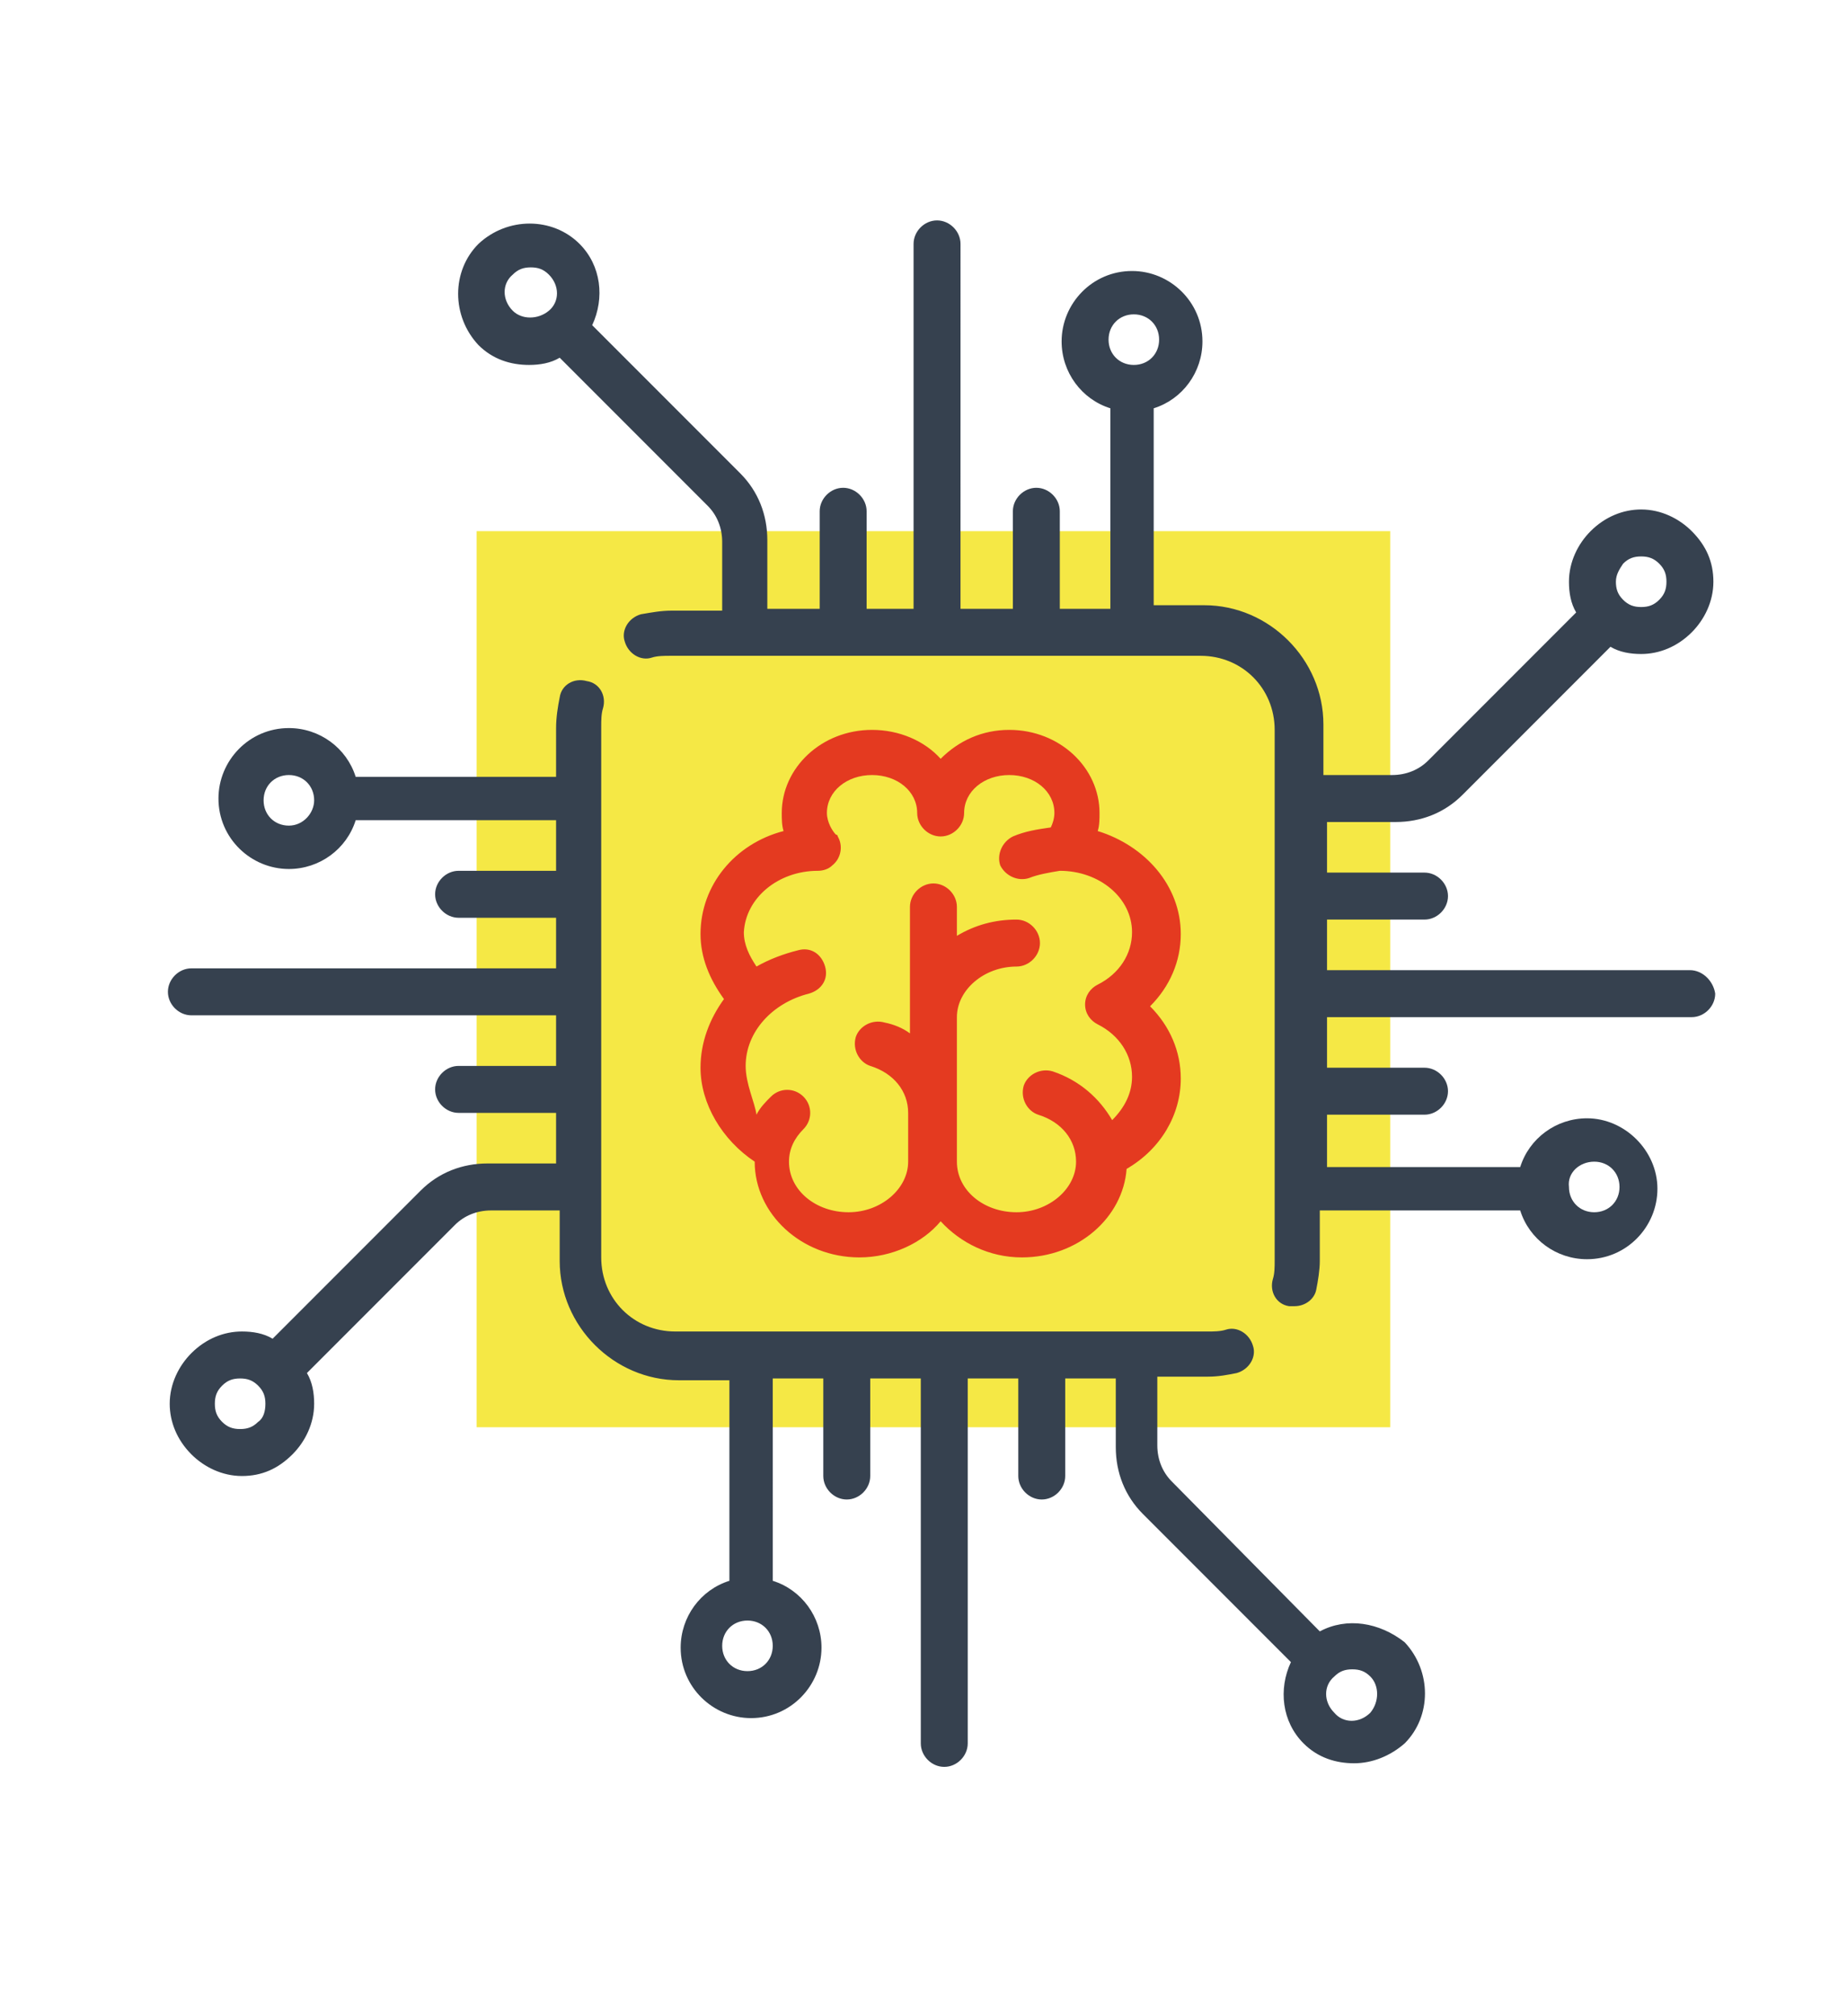 <?xml version="1.0" encoding="UTF-8"?> <svg xmlns="http://www.w3.org/2000/svg" xmlns:xlink="http://www.w3.org/1999/xlink" version="1.1" id="Layer_1" x="0px" y="0px" viewBox="0 0 102.3 111.6" style="enable-background:new 0 0 102.3 111.6;" xml:space="preserve"> <style type="text/css"> .st0{fill:#F5E845;} .st1{fill:#36414F;} .st2{fill:#E43A20;} </style> <rect x="26.4" y="29.4" class="st0" width="50.6" height="49.6"></rect> <path class="st1" d="M88.3,64.3c0.8,0,1.4,0.6,1.4,1.4c0,0.8-0.6,1.4-1.4,1.4c-0.8,0-1.4-0.6-1.4-1.4C86.8,64.9,87.5,64.3,88.3,64.3 M28.4,17.2c-0.6-0.6-0.6-1.5,0-2c0.3-0.3,0.6-0.4,1-0.4c0.4,0,0.7,0.1,1,0.4c0.6,0.6,0.6,1.5,0,2C29.8,17.7,28.9,17.7,28.4,17.2 M62.8,17.4c0.8,0,1.4,0.6,1.4,1.4c0,0.8-0.6,1.4-1.4,1.4c-0.8,0-1.4-0.6-1.4-1.4C61.4,18,62,17.4,62.8,17.4 M89.9,31.2 c0.3-0.3,0.6-0.4,1-0.4c0.4,0,0.7,0.1,1,0.4c0.3,0.3,0.4,0.6,0.4,1c0,0.4-0.1,0.7-0.4,1c-0.3,0.3-0.6,0.4-1,0.4 c-0.4,0-0.7-0.1-1-0.4c-0.3-0.3-0.4-0.6-0.4-1C89.5,31.8,89.7,31.5,89.9,31.2 M93.6,53.7H73.5v-2.8h5.4c0.7,0,1.3-0.6,1.3-1.3 c0-0.7-0.6-1.3-1.3-1.3h-5.4v-2.8h3.8c1.4,0,2.7-0.5,3.7-1.5l8.2-8.2c0.5,0.3,1.1,0.4,1.7,0.4c1,0,2-0.4,2.8-1.2 c0.7-0.7,1.2-1.7,1.2-2.8s-0.4-2-1.2-2.8c-0.7-0.7-1.7-1.2-2.8-1.2c-1,0-2,0.4-2.8,1.2c-0.7,0.7-1.2,1.7-1.2,2.8 c0,0.6,0.1,1.2,0.4,1.7l-8.2,8.2c-0.5,0.5-1.2,0.8-2,0.8h-3.8v-2.8c0-3.6-3-6.6-6.6-6.6h-2.8V22.6c1.6-0.5,2.7-2,2.7-3.7 c0-2.2-1.8-3.9-3.9-3.9c-2.2,0-3.9,1.8-3.9,3.9c0,1.7,1.1,3.2,2.7,3.7v11.1h-2.8v-5.4c0-0.7-0.6-1.3-1.3-1.3c-0.7,0-1.3,0.6-1.3,1.3 v5.4h-2.9V13.5c0-0.7-0.6-1.3-1.3-1.3c-0.7,0-1.3,0.6-1.3,1.3v20.2H48v-5.4c0-0.7-0.6-1.3-1.3-1.3s-1.3,0.6-1.3,1.3v5.4h-2.9v-3.8 c0-1.4-0.5-2.7-1.5-3.7l-8.2-8.2c0.7-1.5,0.5-3.3-0.7-4.5c-1.5-1.5-4-1.5-5.6,0c-1.5,1.5-1.5,4,0,5.6c0.8,0.8,1.8,1.1,2.8,1.1 c0.6,0,1.2-0.1,1.7-0.4l8.2,8.2c0.5,0.5,0.8,1.2,0.8,2v3.8h-2.8c-0.6,0-1.1,0.1-1.7,0.2c-0.7,0.2-1.1,0.9-0.9,1.5 c0.2,0.7,0.9,1.1,1.5,0.9c0.3-0.1,0.7-0.1,1-0.1h29.4c2.3,0,4.1,1.8,4.1,4.1v29.4c0,0.3,0,0.7-0.1,1c-0.2,0.7,0.2,1.4,0.9,1.5 c0.1,0,0.2,0,0.3,0c0.6,0,1.1-0.4,1.2-0.9c0.1-0.5,0.2-1.1,0.2-1.6v-2.8h11.1c0.5,1.6,2,2.7,3.7,2.7c2.2,0,3.9-1.8,3.9-3.9 s-1.8-3.9-3.9-3.9c-1.7,0-3.2,1.1-3.7,2.7H73.5v-2.9h5.4c0.7,0,1.3-0.6,1.3-1.3c0-0.7-0.6-1.3-1.3-1.3h-5.4v-2.8h20.2 c0.7,0,1.3-0.6,1.3-1.3C94.9,54.3,94.3,53.7,93.6,53.7"></path> <path class="st1" d="M75.9,94.8c-0.6,0.6-1.5,0.6-2,0c-0.6-0.6-0.6-1.5,0-2c0.3-0.3,0.6-0.4,1-0.4c0.4,0,0.7,0.1,1,0.4 C76.4,93.3,76.4,94.2,75.9,94.8 M41.4,92.5c-0.8,0-1.4-0.6-1.4-1.4c0-0.8,0.6-1.4,1.4-1.4c0.8,0,1.4,0.6,1.4,1.4 C42.8,91.9,42.2,92.5,41.4,92.5 M14.3,78.7c-0.3,0.3-0.6,0.4-1,0.4c-0.4,0-0.7-0.1-1-0.4c-0.3-0.3-0.4-0.6-0.4-1 c0-0.4,0.1-0.7,0.4-1c0.3-0.3,0.6-0.4,1-0.4c0.4,0,0.7,0.1,1,0.4c0.3,0.3,0.4,0.6,0.4,1C14.7,78.1,14.6,78.5,14.3,78.7 M16,45.7 c-0.8,0-1.4-0.6-1.4-1.4c0-0.8,0.6-1.4,1.4-1.4c0.8,0,1.4,0.6,1.4,1.4C17.4,45,16.8,45.7,16,45.7 M73.1,90.3L64.9,82 c-0.5-0.5-0.8-1.2-0.8-2v-3.8h2.8c0.6,0,1.1-0.1,1.6-0.2c0.7-0.2,1.1-0.9,0.9-1.5c-0.2-0.7-0.9-1.1-1.5-0.9c-0.3,0.1-0.7,0.1-1,0.1 H37.4c-2.3,0-4.1-1.8-4.1-4.1V40.2c0-0.3,0-0.7,0.1-1c0.2-0.7-0.2-1.4-0.9-1.5c-0.7-0.2-1.4,0.2-1.5,0.9c-0.1,0.5-0.2,1.1-0.2,1.7 V43H19.7c-0.5-1.6-2-2.7-3.7-2.7c-2.2,0-3.9,1.8-3.9,3.9c0,2.2,1.8,3.9,3.9,3.9c1.7,0,3.2-1.1,3.7-2.7h11.1v2.8h-5.4 c-0.7,0-1.3,0.6-1.3,1.3c0,0.7,0.6,1.3,1.3,1.3h5.4v2.8H10.6c-0.7,0-1.3,0.6-1.3,1.3c0,0.7,0.6,1.3,1.3,1.3h20.2v2.8h-5.4 c-0.7,0-1.3,0.6-1.3,1.3c0,0.7,0.6,1.3,1.3,1.3h5.4v2.8H27c-1.4,0-2.7,0.5-3.7,1.5l-8.2,8.2c-0.5-0.3-1.1-0.4-1.7-0.4 c-1,0-2,0.4-2.8,1.2c-0.7,0.7-1.2,1.7-1.2,2.8c0,1,0.4,2,1.2,2.8c0.7,0.7,1.7,1.2,2.8,1.2c1.1,0,2-0.4,2.8-1.2 c0.7-0.7,1.2-1.7,1.2-2.8c0-0.6-0.1-1.2-0.4-1.7l8.2-8.2c0.5-0.5,1.2-0.8,2-0.8h3.8v2.8c0,3.6,3,6.6,6.6,6.6h2.8v11.1 c-1.6,0.5-2.7,2-2.7,3.7c0,2.2,1.8,3.9,3.9,3.9c2.2,0,3.9-1.8,3.9-3.9c0-1.7-1.1-3.2-2.7-3.7V76.3h2.8v5.4c0,0.7,0.6,1.3,1.3,1.3 c0.7,0,1.3-0.6,1.3-1.3v-5.4h2.8v20.2c0,0.7,0.6,1.3,1.3,1.3c0.7,0,1.3-0.6,1.3-1.3V76.3h2.8v5.4c0,0.7,0.6,1.3,1.3,1.3 c0.7,0,1.3-0.6,1.3-1.3v-5.4h2.8v3.8c0,1.4,0.5,2.7,1.5,3.7l8.2,8.2c-0.7,1.5-0.5,3.3,0.7,4.5c0.8,0.8,1.8,1.1,2.8,1.1 c1,0,2-0.4,2.8-1.1c1.5-1.5,1.5-4,0-5.6C76.4,89.8,74.6,89.5,73.1,90.3"></path> <path class="st2" d="M45.3,48.2C45.3,48.2,45.3,48.2,45.3,48.2c0.3,0,0.6-0.1,0.8-0.3c0.5-0.4,0.6-1.1,0.3-1.6c0,0,0,0,0,0 c0,0,0,0,0,0c0,0,0-0.1-0.1-0.1c0,0,0,0,0,0c-0.2-0.2-0.5-0.7-0.5-1.2c0-1.2,1.1-2.1,2.5-2.1c1.4,0,2.5,0.9,2.5,2.1 c0,0.7,0.6,1.3,1.3,1.3c0.7,0,1.3-0.6,1.3-1.3c0-1.2,1.1-2.1,2.5-2.1s2.5,0.9,2.5,2.1c0,0.3-0.1,0.6-0.2,0.8 c-0.7,0.1-1.4,0.2-2.1,0.5c-0.6,0.3-0.9,1-0.7,1.6c0.3,0.6,1,0.9,1.6,0.7c0.5-0.2,1.1-0.3,1.7-0.4c0,0,0,0,0,0c0,0,0,0,0,0 c2.2,0,4,1.5,4,3.4c0,1.2-0.7,2.3-1.9,2.9c-0.4,0.2-0.7,0.6-0.7,1.1c0,0.5,0.3,0.9,0.7,1.1c1.2,0.6,1.9,1.7,1.9,2.9 c0,0.9-0.4,1.7-1.1,2.4c-0.7-1.2-1.8-2.2-3.3-2.7c-0.7-0.2-1.4,0.2-1.6,0.8c-0.2,0.7,0.2,1.4,0.8,1.6c1.3,0.4,2.1,1.4,2.1,2.6 c0,1.5-1.5,2.8-3.3,2.8c-1.8,0-3.3-1.2-3.3-2.8v-8c0-1.5,1.5-2.8,3.3-2.8c0.7,0,1.3-0.6,1.3-1.3c0-0.7-0.6-1.3-1.3-1.3 c-1.2,0-2.3,0.3-3.3,0.9v-1.6c0-0.7-0.6-1.3-1.3-1.3c-0.7,0-1.3,0.6-1.3,1.3v7c-0.4-0.3-0.9-0.5-1.4-0.6c-0.7-0.2-1.4,0.2-1.6,0.8 c-0.2,0.7,0.2,1.4,0.8,1.6c1.3,0.4,2.1,1.4,2.1,2.6v2.7c0,1.5-1.5,2.8-3.3,2.8c-1.8,0-3.3-1.2-3.3-2.8c0-0.7,0.3-1.3,0.8-1.8 c0.5-0.5,0.5-1.3,0-1.8c-0.5-0.5-1.3-0.5-1.8,0c-0.3,0.3-0.6,0.6-0.8,1C41.8,61,41.3,60,41.3,59c0-1.9,1.5-3.5,3.5-4 c0.7-0.2,1.1-0.8,0.9-1.5c-0.2-0.7-0.8-1.1-1.5-0.9c-0.8,0.2-1.6,0.5-2.3,0.9c-0.4-0.6-0.7-1.2-0.7-1.9 C41.3,49.7,43.1,48.2,45.3,48.2 M41.8,64.3L41.8,64.3c0,2.9,2.6,5.3,5.8,5.3c1.8,0,3.5-0.8,4.5-2c1.1,1.2,2.7,2,4.5,2 c3.1,0,5.6-2.2,5.8-4.9c1.9-1.1,3-3,3-5c0-1.5-0.6-2.9-1.7-4c1.1-1.1,1.7-2.5,1.7-4c0-2.7-2-4.9-4.6-5.7c0.1-0.3,0.1-0.7,0.1-1 c0-2.5-2.2-4.6-5-4.6c-1.5,0-2.8,0.6-3.8,1.6c-0.9-1-2.3-1.6-3.8-1.6c-2.8,0-5,2.1-5,4.6c0,0.3,0,0.7,0.1,1c-2.7,0.7-4.6,3-4.6,5.7 c0,1.3,0.5,2.5,1.3,3.6c-0.8,1.1-1.3,2.4-1.3,3.8C38.8,61.1,40,63.1,41.8,64.3"></path> </svg> 